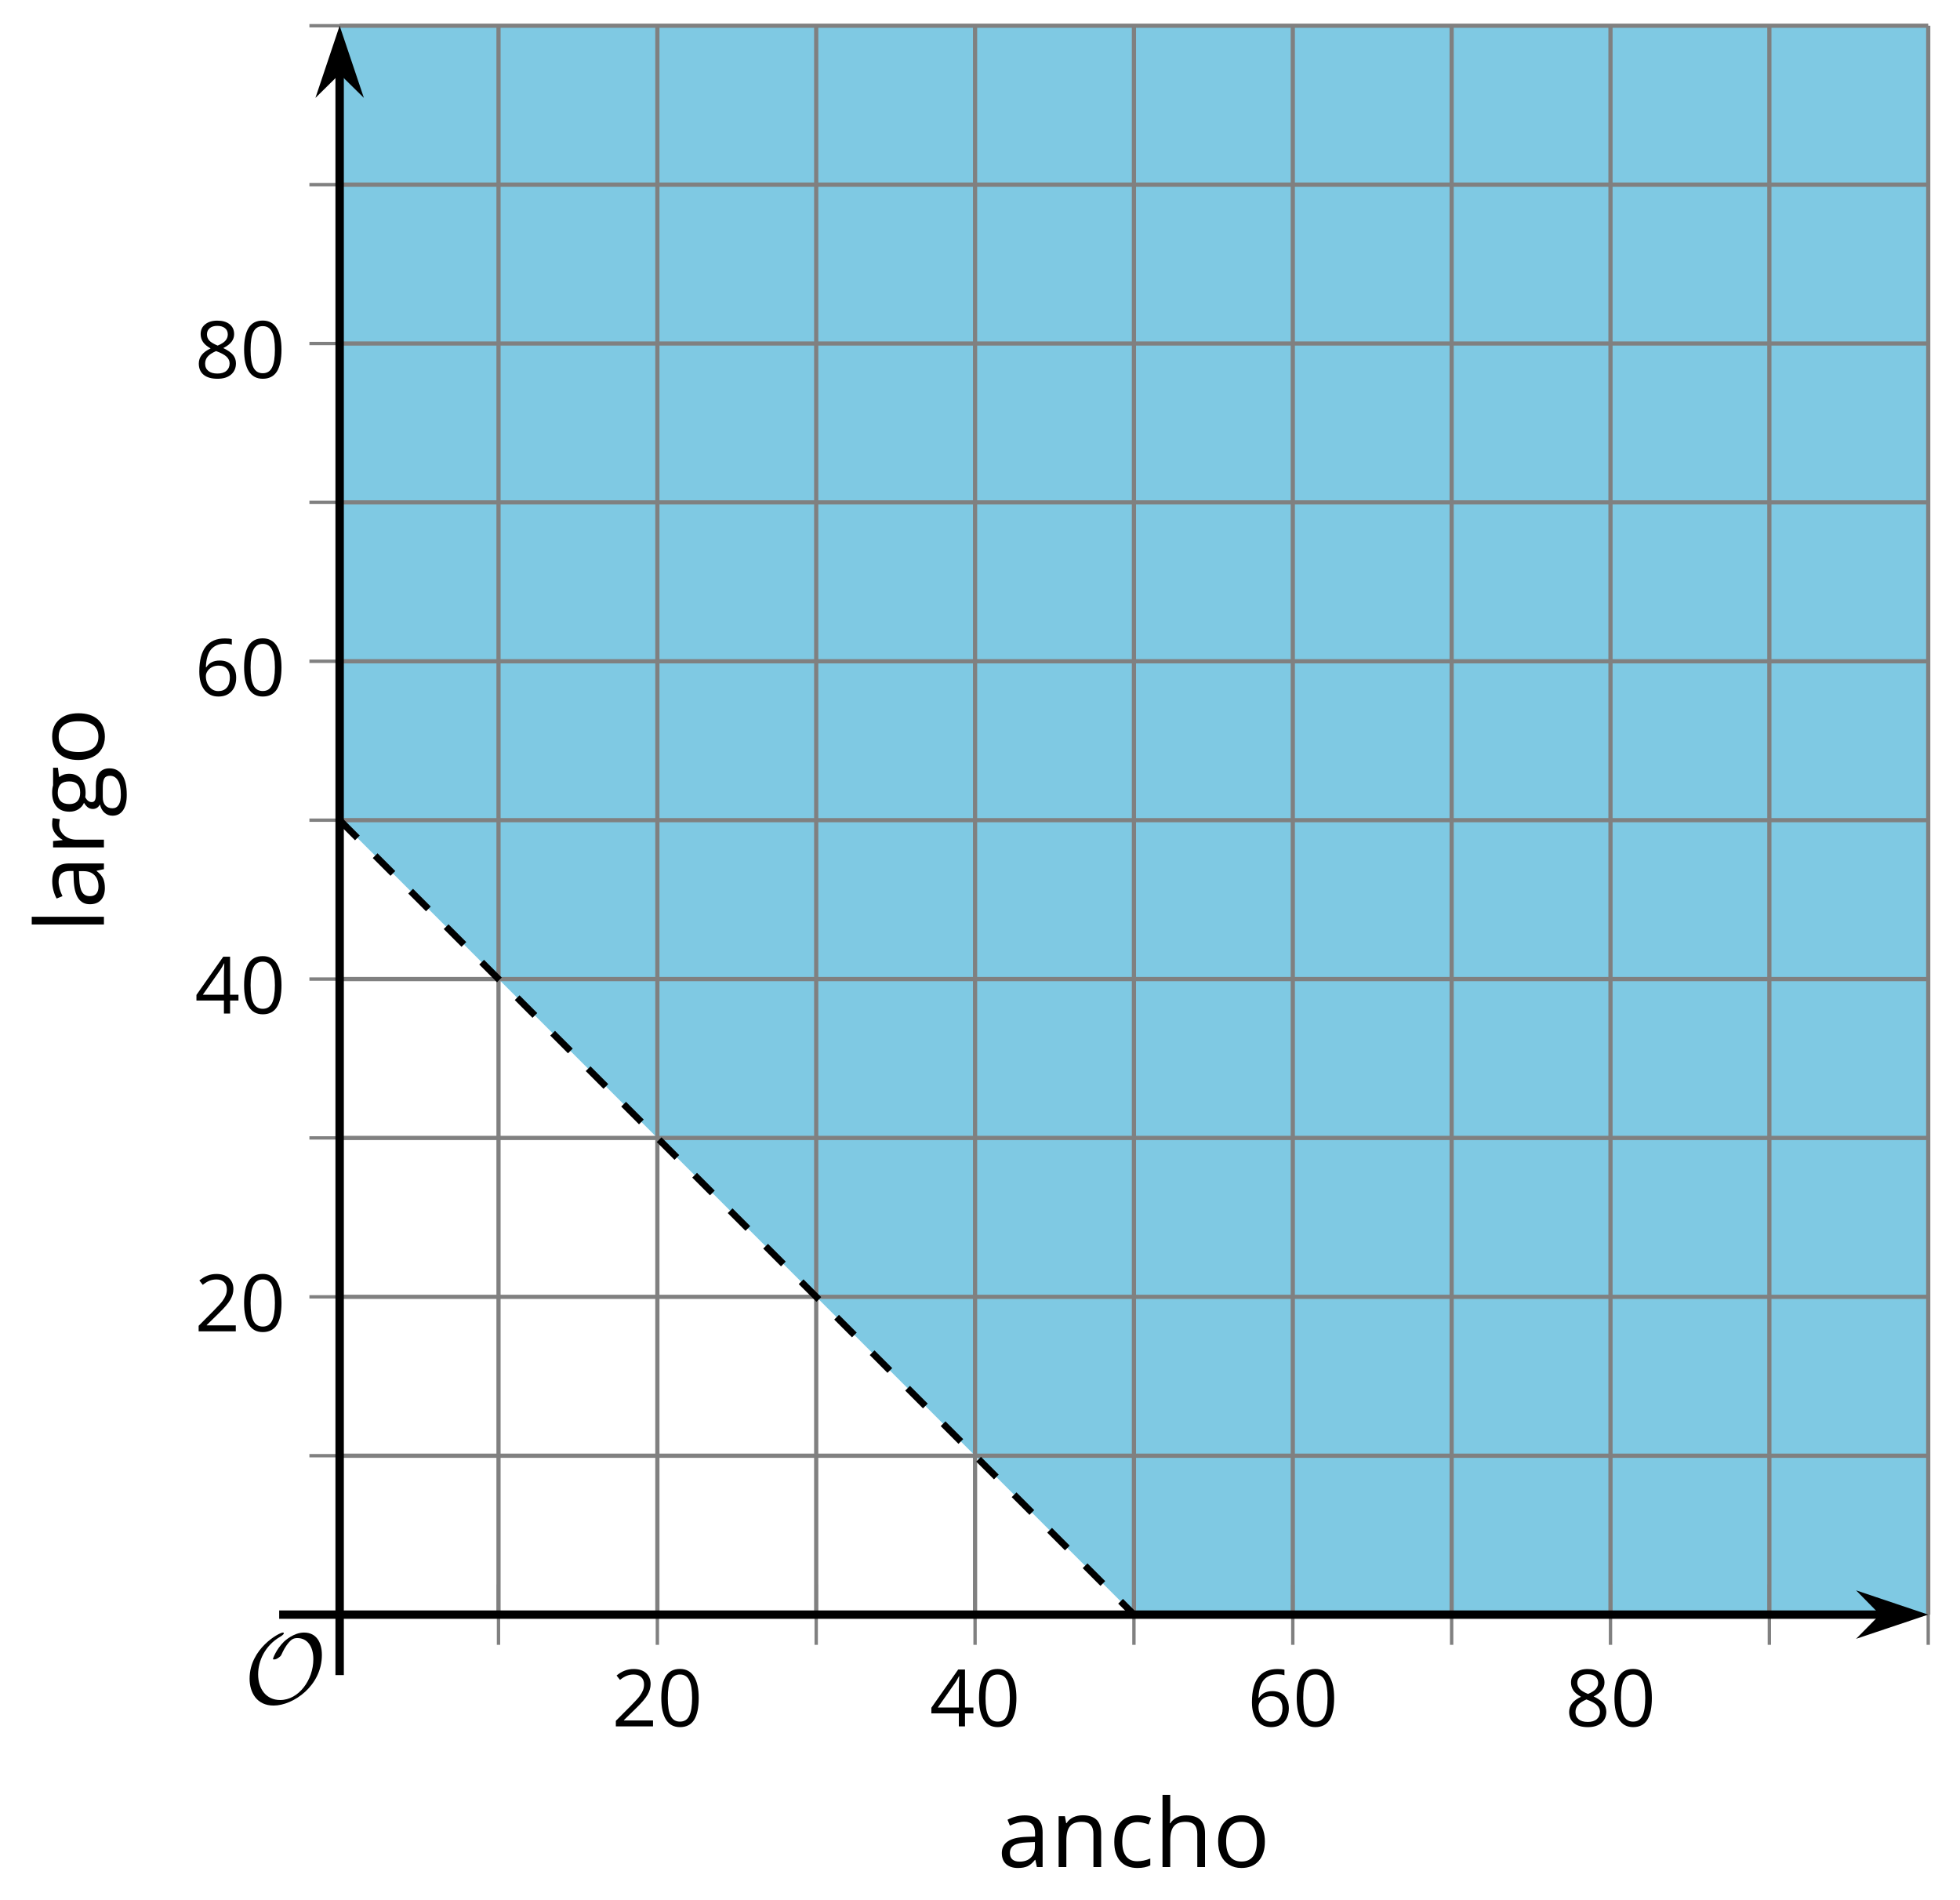 <?xml version='1.0' encoding='UTF-8'?>
<!-- This file was generated by dvisvgm 2.1.3 -->
<svg height='226.183pt' version='1.1' viewBox='-72 -72 233.4 226.183' width='233.4pt' xmlns='http://www.w3.org/2000/svg' xmlns:xlink='http://www.w3.org/1999/xlink'>
<defs>
<clipPath id='clip1'>
<path d='M-31.555 120.234H157.617V-68.938H-31.555Z'/>
</clipPath>
<clipPath id='clip2'>
<path d='M-31.555 120.234H157.617V-68.938H-31.555Z'/>
</clipPath>
<path d='M9.289 -5.762C9.289 -7.281 8.62 -8.428 7.161 -8.428C5.918 -8.428 4.866 -7.424 4.782 -7.352C3.826 -6.408 3.467 -5.332 3.467 -5.308C3.467 -5.236 3.527 -5.224 3.587 -5.224C3.814 -5.224 4.005 -5.344 4.184 -5.475C4.399 -5.631 4.411 -5.667 4.543 -5.942C4.651 -6.181 4.926 -6.767 5.368 -7.269C5.655 -7.592 5.894 -7.771 6.372 -7.771C7.532 -7.771 8.273 -6.814 8.273 -5.248C8.273 -2.809 6.539 -0.395 4.328 -0.395C2.63 -0.395 1.698 -1.745 1.698 -3.455C1.698 -5.081 2.534 -6.874 4.28 -7.902C4.399 -7.974 4.758 -8.189 4.758 -8.345C4.758 -8.428 4.663 -8.428 4.639 -8.428C4.22 -8.428 0.681 -6.528 0.681 -2.941C0.681 -1.267 1.554 0.263 3.539 0.263C5.87 0.263 9.289 -2.08 9.289 -5.762Z' id='g0-79'/>
<path d='M4.922 -3.375C4.922 -4.498 4.733 -5.355 4.355 -5.948C3.973 -6.542 3.421 -6.837 2.689 -6.837C1.938 -6.837 1.381 -6.552 1.018 -5.985S0.47 -4.549 0.47 -3.375C0.47 -2.238 0.658 -1.377 1.036 -0.792C1.413 -0.203 1.966 0.092 2.689 0.092C3.444 0.092 4.006 -0.193 4.374 -0.769C4.738 -1.344 4.922 -2.21 4.922 -3.375ZM1.243 -3.375C1.243 -4.355 1.358 -5.064 1.588 -5.506C1.819 -5.953 2.187 -6.174 2.689 -6.174C3.2 -6.174 3.568 -5.948 3.794 -5.497C4.024 -5.051 4.139 -4.342 4.139 -3.375S4.024 -1.699 3.794 -1.243C3.568 -0.792 3.2 -0.566 2.689 -0.566C2.187 -0.566 1.819 -0.792 1.588 -1.234C1.358 -1.685 1.243 -2.394 1.243 -3.375Z' id='g2-16'/>
<path d='M4.885 0V-0.709H1.423V-0.746L2.896 -2.187C3.554 -2.827 4.001 -3.352 4.24 -3.771S4.599 -4.609 4.599 -5.037C4.599 -5.585 4.42 -6.018 4.061 -6.344C3.702 -6.667 3.204 -6.828 2.574 -6.828C1.842 -6.828 1.169 -6.57 0.548 -6.054L0.953 -5.534C1.262 -5.778 1.538 -5.944 1.786 -6.036C2.04 -6.128 2.302 -6.174 2.583 -6.174C2.97 -6.174 3.273 -6.068 3.49 -5.856C3.706 -5.649 3.817 -5.364 3.817 -5.005C3.817 -4.751 3.775 -4.512 3.688 -4.291S3.471 -3.844 3.301 -3.61S2.772 -2.988 2.233 -2.44L0.46 -0.658V0H4.885Z' id='g2-18'/>
<path d='M5.203 -1.547V-2.242H4.204V-6.768H3.393L0.198 -2.215V-1.547H3.471V0H4.204V-1.547H5.203ZM3.471 -2.242H0.962L3.066 -5.235C3.195 -5.428 3.333 -5.672 3.481 -5.967H3.518C3.485 -5.414 3.471 -4.917 3.471 -4.48V-2.242Z' id='g2-20'/>
<path d='M0.539 -2.878C0.539 -1.943 0.741 -1.215 1.151 -0.691C1.561 -0.17 2.113 0.092 2.808 0.092C3.458 0.092 3.978 -0.11 4.355 -0.506C4.742 -0.912 4.931 -1.459 4.931 -2.159C4.931 -2.785 4.756 -3.283 4.411 -3.646C4.061 -4.01 3.582 -4.194 2.979 -4.194C2.247 -4.194 1.713 -3.932 1.377 -3.402H1.321C1.358 -4.365 1.565 -5.074 1.948 -5.525C2.33 -5.971 2.878 -6.197 3.6 -6.197C3.904 -6.197 4.176 -6.16 4.411 -6.082V-6.74C4.213 -6.8 3.936 -6.828 3.591 -6.828C2.583 -6.828 1.823 -6.501 1.308 -5.847C0.797 -5.189 0.539 -4.199 0.539 -2.878ZM2.799 -0.557C2.509 -0.557 2.251 -0.635 2.026 -0.797C1.805 -0.958 1.63 -1.174 1.506 -1.446S1.321 -2.012 1.321 -2.33C1.321 -2.546 1.39 -2.753 1.529 -2.951C1.662 -3.149 1.846 -3.306 2.076 -3.421S2.56 -3.591 2.836 -3.591C3.283 -3.591 3.614 -3.462 3.84 -3.209S4.176 -2.606 4.176 -2.159C4.176 -1.639 4.056 -1.243 3.812 -0.967C3.573 -0.695 3.237 -0.557 2.799 -0.557Z' id='g2-22'/>
<path d='M2.689 -6.828C2.086 -6.828 1.602 -6.685 1.243 -6.39C0.879 -6.105 0.7 -5.714 0.7 -5.226C0.7 -4.88 0.792 -4.572 0.976 -4.291C1.16 -4.015 1.464 -3.757 1.888 -3.518C0.948 -3.089 0.479 -2.486 0.479 -1.717C0.479 -1.142 0.672 -0.695 1.059 -0.378C1.446 -0.064 1.998 0.092 2.716 0.092C3.393 0.092 3.927 -0.074 4.319 -0.405C4.71 -0.741 4.903 -1.188 4.903 -1.745C4.903 -2.122 4.788 -2.454 4.558 -2.744C4.328 -3.029 3.941 -3.301 3.393 -3.564C3.844 -3.789 4.171 -4.038 4.378 -4.309S4.687 -4.885 4.687 -5.216C4.687 -5.718 4.507 -6.114 4.148 -6.4S3.301 -6.828 2.689 -6.828ZM1.234 -1.699C1.234 -2.03 1.335 -2.316 1.542 -2.551C1.75 -2.79 2.081 -3.006 2.537 -3.204C3.131 -2.988 3.55 -2.762 3.789 -2.532C4.029 -2.297 4.148 -2.035 4.148 -1.736C4.148 -1.363 4.019 -1.068 3.766 -0.852S3.154 -0.529 2.698 -0.529C2.233 -0.529 1.874 -0.631 1.621 -0.838C1.363 -1.045 1.234 -1.331 1.234 -1.699ZM2.68 -6.206C3.071 -6.206 3.375 -6.114 3.6 -5.93C3.821 -5.75 3.932 -5.502 3.932 -5.193C3.932 -4.913 3.84 -4.664 3.656 -4.452C3.476 -4.24 3.163 -4.042 2.726 -3.858C2.238 -4.061 1.901 -4.263 1.722 -4.466S1.45 -4.913 1.45 -5.193C1.45 -5.502 1.561 -5.746 1.777 -5.93S2.297 -6.206 2.68 -6.206Z' id='g2-24'/>
<path d='M3.913 0H4.48V-3.444C4.48 -4.033 4.337 -4.461 4.042 -4.728C3.757 -4.995 3.31 -5.129 2.707 -5.129C2.408 -5.129 2.113 -5.092 1.814 -5.014C1.519 -4.936 1.248 -4.83 0.999 -4.696L1.234 -4.111C1.763 -4.369 2.242 -4.498 2.661 -4.498C3.034 -4.498 3.306 -4.401 3.481 -4.217C3.646 -4.024 3.734 -3.734 3.734 -3.338V-3.025L2.878 -2.997C1.248 -2.947 0.433 -2.413 0.433 -1.395C0.433 -0.921 0.576 -0.552 0.856 -0.295C1.142 -0.037 1.533 0.092 2.035 0.092C2.408 0.092 2.721 0.037 2.974 -0.074C3.223 -0.189 3.471 -0.401 3.725 -0.718H3.762L3.913 0ZM2.187 -0.539C1.888 -0.539 1.653 -0.612 1.483 -0.755C1.317 -0.898 1.234 -1.11 1.234 -1.386C1.234 -1.74 1.367 -1.998 1.639 -2.164C1.906 -2.334 2.343 -2.426 2.951 -2.449L3.715 -2.482V-2.026C3.715 -1.556 3.582 -1.192 3.306 -0.93C3.039 -0.668 2.661 -0.539 2.187 -0.539Z' id='g2-65'/>
<path d='M2.827 0.092C3.338 0.092 3.766 0.005 4.102 -0.17V-0.847C3.66 -0.668 3.227 -0.576 2.808 -0.576C2.316 -0.576 1.948 -0.741 1.694 -1.073C1.446 -1.404 1.321 -1.878 1.321 -2.5C1.321 -3.808 1.832 -4.461 2.859 -4.461C3.011 -4.461 3.191 -4.438 3.389 -4.392C3.587 -4.351 3.771 -4.296 3.941 -4.227L4.176 -4.876C4.038 -4.945 3.849 -5.009 3.605 -5.06S3.122 -5.138 2.878 -5.138C2.127 -5.138 1.547 -4.908 1.142 -4.448C0.732 -3.987 0.529 -3.333 0.529 -2.491C0.529 -1.667 0.727 -1.031 1.133 -0.58C1.529 -0.134 2.095 0.092 2.827 0.092Z' id='g2-67'/>
<path d='M4.94 -5.046H3.195C2.983 -5.106 2.744 -5.138 2.482 -5.138C1.874 -5.138 1.404 -4.991 1.073 -4.687C0.741 -4.392 0.576 -3.964 0.576 -3.412C0.576 -3.08 0.658 -2.785 0.82 -2.528C0.985 -2.27 1.197 -2.086 1.459 -1.98C1.248 -1.851 1.091 -1.717 0.994 -1.579S0.847 -1.28 0.847 -1.096C0.847 -0.935 0.893 -0.792 0.976 -0.668C1.068 -0.543 1.174 -0.456 1.303 -0.396C0.948 -0.318 0.672 -0.166 0.474 0.06S0.18 0.548 0.18 0.856C0.18 1.303 0.359 1.653 0.718 1.897C1.073 2.141 1.584 2.265 2.242 2.265C3.103 2.265 3.757 2.118 4.204 1.823C4.65 1.533 4.876 1.105 4.876 0.548C4.876 0.11 4.728 -0.226 4.438 -0.456C4.144 -0.686 3.725 -0.801 3.177 -0.801H2.284C2.007 -0.801 1.814 -0.833 1.699 -0.902C1.584 -0.967 1.529 -1.068 1.529 -1.206C1.529 -1.469 1.69 -1.685 2.017 -1.855C2.15 -1.832 2.288 -1.819 2.44 -1.819C3.029 -1.819 3.494 -1.966 3.831 -2.261S4.337 -2.951 4.337 -3.444C4.337 -3.66 4.305 -3.858 4.236 -4.033C4.167 -4.204 4.093 -4.346 4.006 -4.452L4.94 -4.563V-5.046ZM0.916 0.847C0.916 0.539 1.013 0.299 1.206 0.134S1.671 -0.115 2.017 -0.115H2.933C3.398 -0.115 3.715 -0.064 3.886 0.046C4.056 0.147 4.139 0.341 4.139 0.612C4.139 0.939 3.987 1.202 3.674 1.39C3.37 1.584 2.891 1.68 2.251 1.68C1.823 1.68 1.492 1.611 1.262 1.469S0.916 1.119 0.916 0.847ZM1.331 -3.43C1.331 -3.812 1.427 -4.098 1.621 -4.291S2.09 -4.581 2.449 -4.581C3.204 -4.581 3.582 -4.204 3.582 -3.444C3.582 -2.721 3.209 -2.357 2.463 -2.357C2.109 -2.357 1.828 -2.449 1.63 -2.629S1.331 -3.076 1.331 -3.43Z' id='g2-71'/>
<path d='M4.263 0H5.028V-3.292C5.028 -3.932 4.871 -4.397 4.567 -4.687C4.254 -4.982 3.794 -5.129 3.177 -5.129C2.822 -5.129 2.505 -5.06 2.228 -4.917C1.948 -4.779 1.736 -4.59 1.584 -4.346H1.538C1.561 -4.517 1.575 -4.733 1.575 -4.995V-7.164H0.81V0H1.575V-2.638C1.575 -3.297 1.694 -3.766 1.943 -4.056C2.182 -4.346 2.574 -4.489 3.103 -4.489C3.504 -4.489 3.794 -4.388 3.983 -4.185S4.263 -3.674 4.263 -3.264V0Z' id='g2-72'/>
<path d='M1.575 0V-7.164H0.81V0H1.575Z' id='g2-76'/>
<path d='M4.263 0H5.028V-3.292C5.028 -3.936 4.876 -4.406 4.567 -4.696C4.259 -4.991 3.803 -5.138 3.195 -5.138C2.85 -5.138 2.532 -5.069 2.251 -4.936C1.971 -4.797 1.75 -4.604 1.593 -4.355H1.556L1.432 -5.046H0.81V0H1.575V-2.647C1.575 -3.306 1.699 -3.775 1.943 -4.061S2.574 -4.489 3.103 -4.489C3.504 -4.489 3.794 -4.388 3.983 -4.185S4.263 -3.674 4.263 -3.264V0Z' id='g2-78'/>
<path d='M5.166 -2.528C5.166 -3.329 4.959 -3.964 4.54 -4.434C4.125 -4.903 3.564 -5.138 2.859 -5.138C2.127 -5.138 1.556 -4.908 1.146 -4.448C0.737 -3.992 0.529 -3.352 0.529 -2.528C0.529 -1.998 0.626 -1.533 0.815 -1.137S1.275 -0.437 1.625 -0.226S2.376 0.092 2.827 0.092C3.559 0.092 4.13 -0.138 4.544 -0.599C4.959 -1.064 5.166 -1.704 5.166 -2.528ZM1.321 -2.528C1.321 -3.177 1.45 -3.669 1.704 -3.996S2.334 -4.489 2.836 -4.489C3.343 -4.489 3.725 -4.323 3.987 -3.987C4.245 -3.656 4.374 -3.168 4.374 -2.528C4.374 -1.878 4.245 -1.39 3.987 -1.05C3.725 -0.718 3.347 -0.548 2.845 -0.548S1.966 -0.718 1.708 -1.054S1.321 -1.883 1.321 -2.528Z' id='g2-79'/>
<path d='M3.112 -5.138C2.795 -5.138 2.505 -5.051 2.242 -4.871S1.754 -4.438 1.565 -4.111H1.529L1.441 -5.046H0.81V0H1.575V-2.707C1.575 -3.2 1.722 -3.614 2.007 -3.946C2.302 -4.277 2.647 -4.443 3.057 -4.443C3.218 -4.443 3.402 -4.42 3.61 -4.374L3.715 -5.083C3.536 -5.12 3.338 -5.138 3.112 -5.138Z' id='g2-82'/>
<use id='g7-65' transform='scale(1.2)' xlink:href='#g2-65'/>
<use id='g7-67' transform='scale(1.2)' xlink:href='#g2-67'/>
<use id='g7-71' transform='scale(1.2)' xlink:href='#g2-71'/>
<use id='g7-72' transform='scale(1.2)' xlink:href='#g2-72'/>
<use id='g7-76' transform='scale(1.2)' xlink:href='#g2-76'/>
<use id='g7-78' transform='scale(1.2)' xlink:href='#g2-78'/>
<use id='g7-79' transform='scale(1.2)' xlink:href='#g2-79'/>
<use id='g7-82' transform='scale(1.2)' xlink:href='#g2-82'/>
</defs>
<g id='page1'>
<path clip-path='url(#clip1)' d='M-31.555 25.648V-68.938H157.617V120.234H63.031Z' fill='#0095c8' fill-opacity='0.5'/>
<path d='M-12.637 120.234V-68.938M25.195 120.234V-68.938M63.031 120.234V-68.938M100.863 120.234V-68.938M138.699 120.234V-68.938' fill='none' stroke='#808080' stroke-linejoin='bevel' stroke-miterlimit='10.037' stroke-width='0.5'/>
<path d='M6.281 120.234V-68.938M44.113 120.234V-68.938M81.949 120.234V-68.938M119.781 120.234V-68.938M157.617 120.234V-68.938' fill='none' stroke='#808080' stroke-linejoin='bevel' stroke-miterlimit='10.037' stroke-width='0.5'/>
<path d='M-31.555 101.316H157.617M-31.555 63.48H157.617M-31.555 25.648H157.617M-31.555 -12.188H157.617M-31.555 -50.02H157.617' fill='none' stroke='#808080' stroke-linejoin='bevel' stroke-miterlimit='10.037' stroke-width='0.5'/>
<path d='M-31.555 82.398H157.617M-31.555 44.566H157.617M-31.555 6.73H157.617M-31.555 -31.102H157.617M-31.555 -68.938H157.617' fill='none' stroke='#808080' stroke-linejoin='bevel' stroke-miterlimit='10.037' stroke-width='0.5'/>
<path d='M-12.637 123.835V116.632M25.195 123.835V116.632M63.031 123.835V116.632M100.863 123.835V116.632M138.699 123.835V116.632' fill='none' stroke='#808080' stroke-linejoin='bevel' stroke-miterlimit='10.037' stroke-width='0.4'/>
<path d='M6.281 123.835V116.632M44.113 123.835V116.632M81.949 123.835V116.632M119.781 123.835V116.632M157.617 123.835V116.632' fill='none' stroke='#808080' stroke-linejoin='bevel' stroke-miterlimit='10.037' stroke-width='0.4'/>
<path d='M-35.156 101.316H-27.953M-35.156 63.48H-27.953M-35.156 25.648H-27.953M-35.156 -12.188H-27.953M-35.156 -50.02H-27.953' fill='none' stroke='#808080' stroke-linejoin='bevel' stroke-miterlimit='10.037' stroke-width='0.4'/>
<path d='M-35.156 82.398H-27.953M-35.156 44.566H-27.953M-35.156 6.73H-27.953M-35.156 -31.102H-27.953M-35.156 -68.938H-27.953' fill='none' stroke='#808080' stroke-linejoin='bevel' stroke-miterlimit='10.037' stroke-width='0.4'/>
<path d='M-31.555 120.234H152.324' fill='none' stroke='#000000' stroke-linejoin='bevel' stroke-miterlimit='10.037' stroke-width='1'/>
<path d='M156.043 120.234L150.851 118.488L152.57 120.234L150.851 121.976Z'/>
<path d='M156.043 120.234L150.851 118.488L152.57 120.234L150.851 121.976Z' fill='none' stroke='#000000' stroke-miterlimit='10.037' stroke-width='1'/>
<path d='M-31.555 120.234V-63.645' fill='none' stroke='#000000' stroke-linejoin='bevel' stroke-miterlimit='10.037' stroke-width='1'/>
<path d='M-31.555 -67.363L-33.297 -62.172L-31.555 -63.891L-29.809 -62.172Z'/>
<path d='M-31.555 -67.363L-33.297 -62.172L-31.555 -63.891L-29.809 -62.172Z' fill='none' stroke='#000000' stroke-miterlimit='10.037' stroke-width='1'/>
<g transform='matrix(1 0 0 1 -8.017 28.338)'>
<use x='8.893' xlink:href='#g2-18' y='105.201'/>
<use x='14.297' xlink:href='#g2-16' y='105.201'/>
</g>
<g transform='matrix(1 0 0 1 29.817 28.338)'>
<use x='8.893' xlink:href='#g2-20' y='105.201'/>
<use x='14.297' xlink:href='#g2-16' y='105.201'/>
</g>
<g transform='matrix(1 0 0 1 67.651 28.338)'>
<use x='8.893' xlink:href='#g2-22' y='105.201'/>
<use x='14.297' xlink:href='#g2-16' y='105.201'/>
</g>
<g transform='matrix(1 0 0 1 105.485 28.338)'>
<use x='8.893' xlink:href='#g2-24' y='105.201'/>
<use x='14.297' xlink:href='#g2-16' y='105.201'/>
</g>
<g transform='matrix(1 0 0 1 -57.699 -18.696)'>
<use x='8.893' xlink:href='#g2-18' y='105.201'/>
<use x='14.297' xlink:href='#g2-16' y='105.201'/>
</g>
<g transform='matrix(1 0 0 1 -57.699 -56.53)'>
<use x='8.893' xlink:href='#g2-20' y='105.201'/>
<use x='14.297' xlink:href='#g2-16' y='105.201'/>
</g>
<g transform='matrix(1 0 0 1 -57.699 -94.364)'>
<use x='8.893' xlink:href='#g2-22' y='105.201'/>
<use x='14.297' xlink:href='#g2-16' y='105.201'/>
</g>
<g transform='matrix(1 0 0 1 -57.699 -132.198)'>
<use x='8.893' xlink:href='#g2-24' y='105.201'/>
<use x='14.297' xlink:href='#g2-16' y='105.201'/>
</g>
<path clip-path='url(#clip2)' d='M-31.555 25.648L-30.984 26.218L-30.414 26.789L-29.844 27.359L-29.273 27.929L-28.703 28.5L-28.133 29.07L-27.562 29.64L-26.992 30.21L-26.422 30.781L-25.852 31.351L-25.281 31.921L-24.711 32.492L-24.141 33.062L-23.57 33.632L-23 34.203L-22.43 34.773L-21.859 35.343L-21.289 35.914L-20.719 36.484L-20.148 37.054L-19.578 37.625L-19.008 38.195L-18.438 38.765L-17.867 39.335L-17.297 39.906L-16.727 40.476L-16.152 41.046L-15.582 41.617L-15.012 42.187L-14.441 42.757L-13.871 43.328L-13.301 43.898L-12.73 44.468L-12.16 45.039L-11.59 45.609L-11.02 46.179L-10.449 46.749L-9.879 47.324L-9.309 47.894L-8.738 48.464L-8.168 49.035L-7.598 49.605L-7.027 50.175L-6.457 50.746L-5.887 51.316L-5.316 51.886L-4.746 52.456L-4.176 53.027L-3.606 53.597L-3.035 54.167L-2.465 54.738L-1.895 55.308L-1.324 55.878L-0.754 56.449L-0.184 57.019L0.387 57.589L0.957 58.16L1.527 58.73L2.098 59.3L2.668 59.871L3.238 60.441L3.809 61.011L4.379 61.581L4.949 62.152L5.519 62.722L6.09 63.292L6.66 63.863L7.231 64.433L7.801 65.003L8.371 65.574L8.941 66.144L9.512 66.714L10.082 67.285L10.652 67.855L11.223 68.425L11.793 68.996L12.363 69.566L12.934 70.136L13.504 70.707L14.074 71.277L14.645 71.847L15.215 72.418L15.785 72.988L16.355 73.558L16.926 74.128L17.496 74.699L18.066 75.269L18.637 75.839L19.207 76.41L19.777 76.98L20.348 77.55L20.918 78.121L21.488 78.691L22.059 79.261L22.629 79.832L23.199 80.402L23.77 80.972L24.34 81.543L24.91 82.113L25.48 82.683L26.051 83.253L26.621 83.824L27.195 84.394L27.766 84.964L28.336 85.535L28.906 86.105L29.477 86.675L30.047 87.246L30.617 87.816L31.188 88.386L31.758 88.957L32.328 89.527L32.898 90.097L33.469 90.671L34.039 91.242L34.609 91.812L35.18 92.382L35.75 92.953L36.32 93.523L36.891 94.093L37.461 94.664L38.031 95.234L38.602 95.804L39.172 96.374L39.742 96.945L40.312 97.515L40.883 98.085L41.453 98.656L42.023 99.226L42.594 99.796L43.164 100.367L43.734 100.937L44.305 101.507L44.875 102.078L45.445 102.648L46.016 103.218L46.586 103.789L47.156 104.359L47.727 104.929L48.297 105.5L48.867 106.07L49.438 106.64L50.008 107.21L50.578 107.781L51.148 108.351L51.719 108.921L52.289 109.492L52.859 110.062L53.43 110.632L54 111.203L54.57 111.773L55.141 112.343L55.711 112.914L56.281 113.484L56.852 114.054L57.422 114.625L57.992 115.195L58.562 115.765L59.133 116.335L59.703 116.906L60.273 117.476L60.844 118.046L61.414 118.617L61.984 119.187L62.555 119.757L63.125 120.328L63.695 120.898L64.266 121.468L64.836 122.039L65.406 122.609L65.977 123.179L66.547 123.75L67.117 124.32L67.688 124.89L68.258 125.46L68.828 126.031L69.399 126.601L69.969 127.171L70.539 127.742L71.113 128.312L71.684 128.882L72.254 129.453L72.824 130.023L73.395 130.593L73.965 131.164L74.535 131.734L75.106 132.304L75.676 132.875L76.246 133.445L76.817 134.015L77.387 134.585L77.957 135.156L78.527 135.726L79.098 136.296L79.668 136.867L80.238 137.441L80.809 138.011L81.379 138.582L81.949 139.152' fill='none' stroke='#000000' stroke-dasharray='2.989,2.989' stroke-linejoin='bevel' stroke-miterlimit='10.037' stroke-width='0.8'/>
<g transform='matrix(1 0 0 1 -51.852 25.597)'>
<use x='8.893' xlink:href='#g0-79' y='105.201'/>
</g>
<path d='M-31.555 127.433V120.234' fill='none' stroke='#000000' stroke-linejoin='bevel' stroke-miterlimit='10.037' stroke-width='1'/>
<path d='M-38.754 120.234H-31.555' fill='none' stroke='#000000' stroke-linejoin='bevel' stroke-miterlimit='10.037' stroke-width='1'/>
<g transform='matrix(1 0 0 1 37.886 45.089)'>
<use x='8.893' xlink:href='#g7-65' y='105.201'/>
<use x='15.207' xlink:href='#g7-78' y='105.201'/>
<use x='22.17' xlink:href='#g7-67' y='105.201'/>
<use x='27.576' xlink:href='#g7-72' y='105.201'/>
<use x='34.538' xlink:href='#g7-79' y='105.201'/>
</g>
<g transform='matrix(0 -1 1 0 -164.825 47.932)'>
<use x='8.893' xlink:href='#g7-76' y='105.201'/>
<use x='11.755' xlink:href='#g7-65' y='105.201'/>
<use x='18.07' xlink:href='#g7-82' y='105.201'/>
<use x='22.601' xlink:href='#g7-71' y='105.201'/>
<use x='28.814' xlink:href='#g7-79' y='105.201'/>
</g>
</g>
</svg>